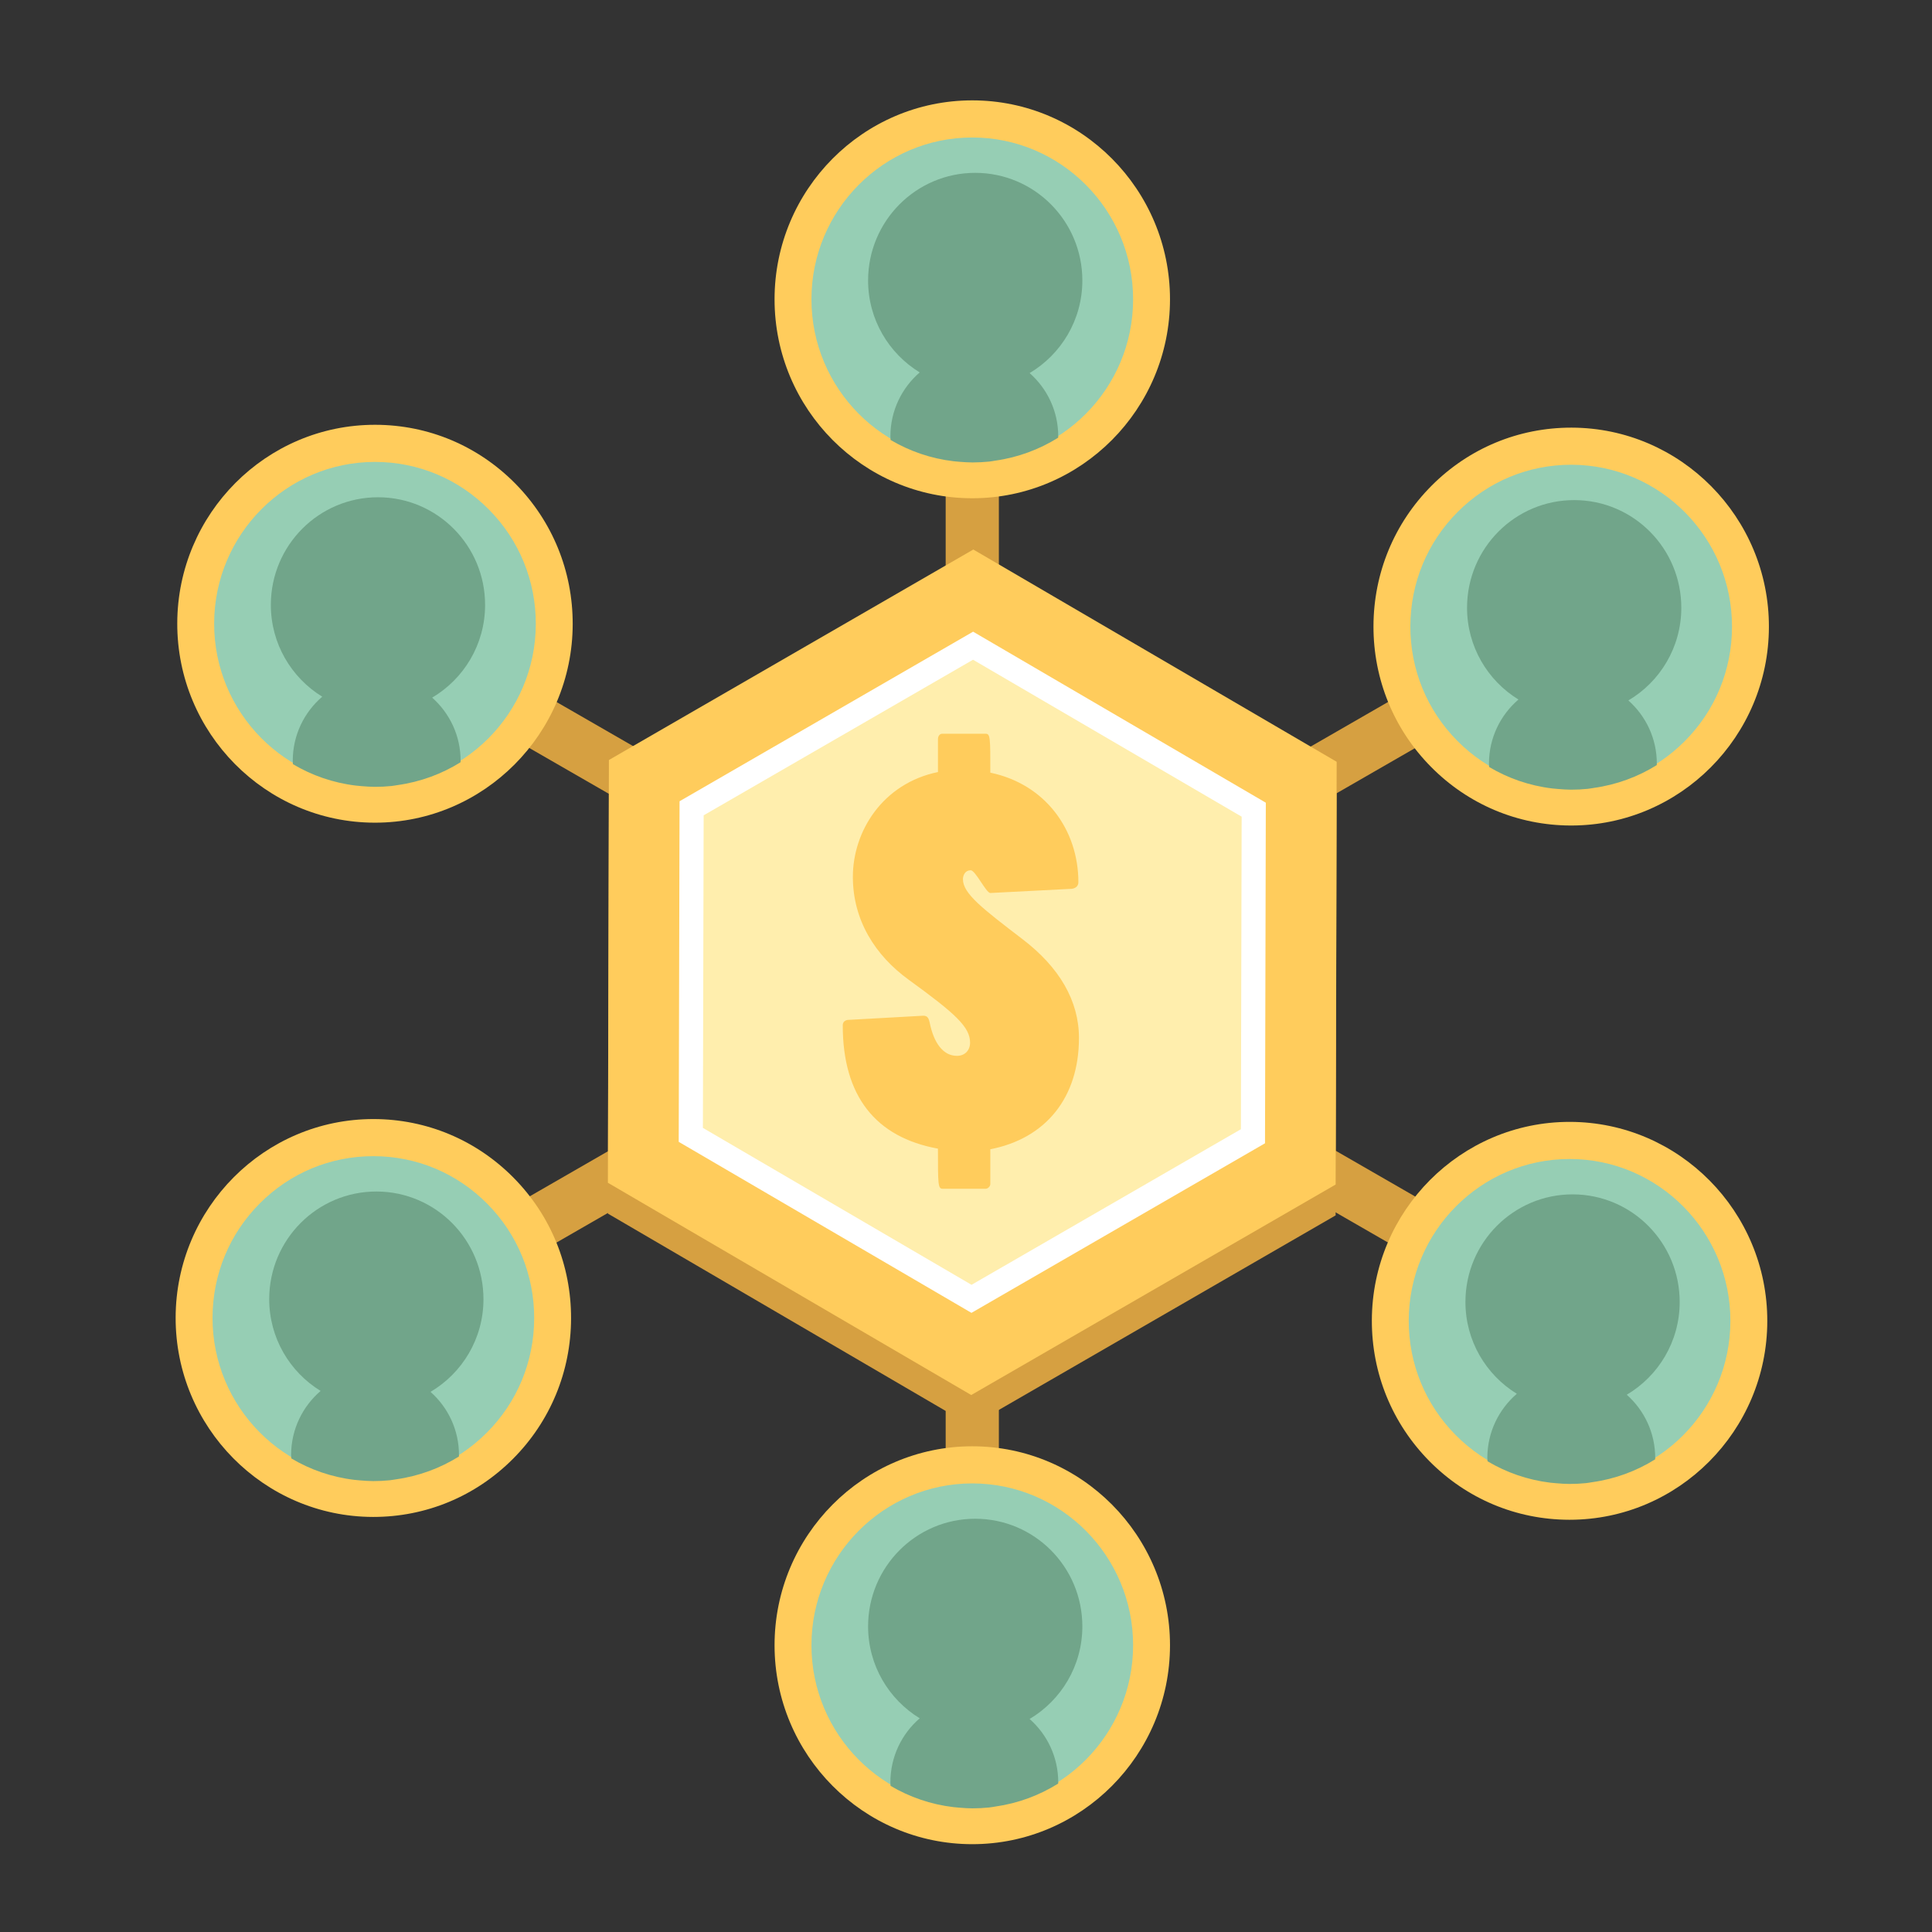 <?xml version="1.0" encoding="UTF-8"?> <svg xmlns="http://www.w3.org/2000/svg" xmlns:xlink="http://www.w3.org/1999/xlink" width="154px" height="154px" viewBox="0 0 154 154" version="1.1"><rect x="0" y="0" width="154" height="154" fill="#333333" stroke="none"/><title>013</title><g id="013" stroke="none" stroke-width="1" fill="none" fill-rule="evenodd"><g id="affiliate-marketing" transform="translate(14, 8)" fill-rule="nonzero"><g id="Group"><g transform="translate(22.498, 25.927)" fill="#D6A041" id="Path"><polygon points="43.122 39.895 43.122 0 38.882 0 38.882 39.895 41.002 41.116"></polygon><polygon points="38.882 47.251 38.882 87.146 43.122 87.146 43.122 47.251 41.002 46.031"></polygon><polygon points="82.005 64.729 45.269 43.573 43.122 44.81 43.122 47.251 79.899 68.432"></polygon><polygon points="38.882 39.895 2.106 18.714 0 22.417 36.735 43.573 38.882 42.336"></polygon><polygon points="45.269 43.573 80.963 23.016 78.857 19.314 43.122 39.895 43.122 42.336"></polygon><polygon points="36.735 43.573 1.041 64.131 3.148 67.832 38.882 47.251 38.882 44.81"></polygon></g><g transform="translate(0, 25.86)"><g transform="translate(95.48, 0.227)"><g><ellipse id="Oval" fill="#96CEB4" cx="15.759" cy="15.857" rx="14.29" ry="14.378"></ellipse><path d="M15.76,31.715 C15.746,31.715 15.736,31.715 15.723,31.715 C11.513,31.704 7.559,30.045 4.589,27.043 C1.619,24.042 -0.01,20.055 5.07021915e-05,15.82 C0.011,11.585 1.659,7.606 4.642,4.618 C7.616,1.639 11.564,0 15.759,0 L15.797,0 C24.488,0.021 31.54,7.151 31.52,15.895 L30.049,15.891 L31.52,15.895 C31.5,24.625 24.433,31.715 15.76,31.715 L15.76,31.715 Z M15.759,2.958 C12.347,2.958 9.136,4.291 6.717,6.714 C4.29,9.144 2.949,12.381 2.941,15.826 C2.931,19.271 4.257,22.514 6.674,24.956 C9.09,27.398 12.306,28.748 15.73,28.756 L15.76,28.756 C19.173,28.756 22.384,27.423 24.803,25 C27.23,22.569 28.571,19.333 28.579,15.888 C28.595,8.775 22.858,2.976 15.79,2.958 C15.78,2.958 15.77,2.958 15.759,2.958 Z" id="Shape" fill="#FFCC5C"></path></g><path d="M20.317,21.746 C22.834,20.259 24.53,17.521 24.537,14.375 C24.547,9.637 20.735,5.787 16.018,5.776 C11.302,5.765 7.471,9.597 7.459,14.335 C7.452,17.443 9.096,20.162 11.556,21.672 C10.125,22.901 9.21,24.723 9.206,26.763 C9.206,26.86 9.216,26.955 9.22,27.05 C10.724,27.943 12.42,28.541 14.236,28.758 C14.389,28.777 14.543,28.789 14.697,28.802 C15.044,28.83 15.391,28.856 15.745,28.858 C16.197,28.859 16.641,28.836 17.08,28.791 C17.244,28.775 17.402,28.74 17.563,28.718 C19.385,28.464 21.083,27.832 22.579,26.899 C22.58,26.864 22.585,26.829 22.585,26.794 C22.592,24.783 21.709,22.981 20.317,21.746 L20.317,21.746 Z" id="Path" fill="#71A58A"></path></g><g transform="translate(95.35, 55.565)"><g><ellipse id="Oval" fill="#96CEB4" cx="15.76" cy="15.859" rx="14.29" ry="14.378"></ellipse><path d="M15.762,31.716 C15.749,31.716 15.737,31.716 15.724,31.716 C11.514,31.706 7.561,30.047 4.59,27.045 C1.621,24.042 -0.009,20.056 4.010323e-05,15.82 C0.022,7.089 7.089,0 15.759,0 L15.797,0 C24.487,0.021 31.541,7.151 31.521,15.896 C31.499,24.627 24.433,31.716 15.762,31.716 Z M15.76,2.959 C8.706,2.959 2.957,8.725 2.941,15.827 C2.933,19.273 4.258,22.515 6.675,24.957 C9.09,27.399 12.307,28.749 15.731,28.756 L15.762,28.756 C22.816,28.756 28.564,22.99 28.58,15.888 C28.597,8.775 22.86,2.974 15.79,2.958 C15.779,2.959 15.77,2.959 15.76,2.959 L15.76,2.959 Z" id="Shape" fill="#FFCC5C"></path></g><path d="M20.319,21.749 C22.835,20.261 24.531,17.523 24.538,14.377 C24.549,9.64 20.736,5.789 16.019,5.778 C11.304,5.768 7.472,9.599 7.46,14.337 C7.453,17.445 9.097,20.164 11.557,21.674 C10.126,22.903 9.211,24.725 9.207,26.765 C9.207,26.862 9.217,26.957 9.221,27.053 C10.725,27.946 12.421,28.543 14.237,28.761 C14.39,28.779 14.544,28.791 14.698,28.804 C15.045,28.833 15.393,28.859 15.746,28.86 C16.198,28.861 16.642,28.839 17.082,28.794 C17.245,28.777 17.404,28.743 17.565,28.72 C19.386,28.466 21.084,27.835 22.58,26.901 C22.58,26.866 22.586,26.832 22.586,26.796 C22.592,24.785 21.71,22.983 20.319,21.749 L20.319,21.749 Z" id="Path" fill="#71A58A"></path></g><g transform="translate(0.129, -0)"><g><ellipse id="Oval" fill="#96CEB4" cx="15.76" cy="15.857" rx="14.29" ry="14.378"></ellipse><path d="M15.762,31.716 C15.748,31.716 15.737,31.716 15.724,31.716 C7.033,31.695 -0.02,24.565 4.21690598e-05,15.82 C0.022,7.09 7.087,0 15.759,0 L15.797,0 C20.007,0.009 23.96,1.669 26.931,4.671 C29.9,7.674 31.53,11.66 31.521,15.896 C31.5,24.626 24.432,31.716 15.762,31.716 L15.762,31.716 Z M15.759,2.959 C8.705,2.959 2.957,8.724 2.941,15.827 C2.924,22.94 8.661,28.74 15.731,28.757 L15.76,28.757 C22.815,28.757 28.564,22.99 28.58,15.889 C28.588,12.443 27.263,9.201 24.846,6.759 C22.431,4.317 19.214,2.967 15.79,2.96 C15.78,2.959 15.77,2.959 15.759,2.959 Z" id="Shape" fill="#FFCC5C"></path></g><path d="M20.319,21.748 C22.835,20.26 24.531,17.522 24.538,14.376 C24.549,9.638 20.736,5.788 16.019,5.777 C11.302,5.767 7.472,9.598 7.46,14.336 C7.453,17.444 9.097,20.163 11.557,21.673 C10.126,22.902 9.211,24.724 9.207,26.764 C9.207,26.861 9.217,26.956 9.221,27.052 C10.725,27.945 12.421,28.542 14.237,28.759 C14.39,28.778 14.544,28.79 14.698,28.803 C15.045,28.831 15.393,28.858 15.746,28.859 C16.198,28.86 16.642,28.837 17.082,28.792 C17.245,28.776 17.404,28.742 17.565,28.719 C19.386,28.465 21.084,27.833 22.58,26.9 C22.581,26.865 22.586,26.83 22.586,26.795 C22.592,24.783 21.71,22.982 20.319,21.748 L20.319,21.748 Z" id="Path" fill="#71A58A"></path></g><g transform="translate(0, 55.34)"><g><ellipse id="Oval" fill="#96CEB4" cx="15.76" cy="15.857" rx="14.29" ry="14.378"></ellipse><path d="M15.76,31.715 C15.748,31.715 15.736,31.715 15.723,31.715 C7.032,31.693 -0.02,24.563 4.21760363e-05,15.82 C0.021,7.089 7.086,0 15.759,0 L15.797,0 C20.007,0.011 23.961,1.67 26.931,4.671 C29.901,7.673 31.53,11.66 31.52,15.895 C31.509,20.13 29.861,24.109 26.878,27.097 C23.903,30.076 19.955,31.715 15.76,31.715 Z M15.759,2.958 C12.347,2.958 9.136,4.291 6.717,6.714 C4.29,9.144 2.949,12.381 2.941,15.826 C2.924,22.938 8.661,28.738 15.73,28.756 L15.76,28.756 C19.173,28.756 22.384,27.423 24.802,25 C27.23,22.569 28.571,19.333 28.579,15.888 C28.588,12.443 27.263,9.2 24.846,6.758 C22.429,4.315 19.214,2.966 15.79,2.958 C15.779,2.958 15.77,2.958 15.759,2.958 L15.759,2.958 Z" id="Shape" fill="#FFCC5C"></path></g><path d="M20.317,21.746 C22.834,20.259 24.53,17.521 24.537,14.375 C24.547,9.637 20.735,5.787 16.018,5.776 C11.302,5.765 7.471,9.597 7.459,14.335 C7.452,17.443 9.096,20.162 11.556,21.672 C10.125,22.901 9.21,24.723 9.205,26.763 C9.205,26.86 9.216,26.955 9.22,27.05 C10.724,27.943 12.42,28.541 14.236,28.758 C14.389,28.777 14.543,28.789 14.697,28.802 C15.043,28.83 15.391,28.856 15.745,28.858 C16.197,28.859 16.641,28.836 17.08,28.791 C17.244,28.775 17.402,28.74 17.563,28.718 C19.385,28.464 21.082,27.832 22.579,26.899 C22.58,26.864 22.585,26.829 22.585,26.794 C22.592,24.783 21.71,22.981 20.317,21.746 Z" id="Path" fill="#71A58A"></path></g></g><g transform="translate(47.74, 0)"><g transform="translate(0, 107.284)"><g><ellipse id="Oval" fill="#96CEB4" cx="15.76" cy="15.857" rx="14.29" ry="14.378"></ellipse><path d="M15.76,31.716 C7.07,31.716 0,24.601 0,15.858 C0,7.115 7.07,0 15.76,0 C24.451,0 31.521,7.114 31.521,15.858 C31.521,24.602 24.451,31.716 15.76,31.716 Z M15.76,2.959 C8.691,2.959 2.941,8.746 2.941,15.858 C2.941,22.97 8.691,28.757 15.76,28.757 C22.83,28.757 28.58,22.97 28.58,15.858 C28.58,8.746 22.83,2.959 15.76,2.959 Z" id="Shape" fill="#FFCC5C"></path></g><path d="M20.331,21.736 C22.844,20.242 24.534,17.501 24.534,14.355 C24.534,9.617 20.711,5.776 15.995,5.776 C11.28,5.776 7.456,9.617 7.456,14.355 C7.456,17.463 9.108,20.177 11.571,21.682 C10.142,22.915 9.234,24.738 9.234,26.78 C9.234,26.877 9.244,26.971 9.248,27.067 C10.755,27.956 12.452,28.55 14.269,28.763 C14.422,28.781 14.576,28.794 14.73,28.805 C15.076,28.834 15.424,28.859 15.778,28.859 C16.229,28.859 16.674,28.835 17.113,28.79 C17.277,28.774 17.435,28.739 17.596,28.716 C19.417,28.458 21.113,27.822 22.607,26.885 C22.607,26.849 22.612,26.815 22.612,26.78 C22.613,24.767 21.727,22.968 20.331,21.736 L20.331,21.736 Z" id="Path" fill="#71A58A"></path></g><g><g><ellipse id="Oval" fill="#96CEB4" cx="15.76" cy="15.859" rx="14.29" ry="14.378"></ellipse><path d="M15.76,31.716 C7.07,31.716 0,24.602 0,15.858 C0,7.114 7.07,0 15.76,0 C24.451,0 31.521,7.115 31.521,15.858 C31.521,24.601 24.451,31.716 15.76,31.716 Z M15.76,2.959 C8.691,2.959 2.941,8.746 2.941,15.858 C2.941,22.97 8.691,28.757 15.76,28.757 C22.83,28.757 28.58,22.97 28.58,15.858 C28.58,8.746 22.83,2.959 15.76,2.959 Z" id="Shape" fill="#FFCC5C"></path></g><path d="M20.331,21.738 C22.844,20.244 24.534,17.503 24.534,14.357 C24.534,9.62 20.711,5.778 15.995,5.778 C11.28,5.778 7.456,9.62 7.456,14.357 C7.456,17.465 9.108,20.179 11.571,21.685 C10.142,22.917 9.234,24.741 9.234,26.782 C9.234,26.879 9.244,26.974 9.248,27.069 C10.755,27.959 12.452,28.552 14.269,28.765 C14.422,28.783 14.576,28.796 14.73,28.808 C15.076,28.836 15.424,28.861 15.778,28.861 C16.229,28.861 16.674,28.837 17.113,28.792 C17.277,28.776 17.435,28.742 17.596,28.718 C19.417,28.46 21.113,27.824 22.607,26.887 C22.607,26.852 22.612,26.817 22.612,26.782 C22.613,24.769 21.727,22.969 20.331,21.738 L20.331,21.738 Z" id="Path" fill="#71A58A"></path></g></g></g><g id="Group" transform="translate(34.455, 35.802)"><polygon id="Path" fill="#D6A041" points="0.082 19.236 29.128 2.458 58.091 19.377 58.009 53.076 28.963 69.854 0 52.934"></polygon><polygon id="Path" fill="#FFCC5C" points="0.082 16.778 29.128 0 58.091 16.92 58.009 50.618 28.963 67.396 0 50.476"></polygon><polygon id="Path" fill="#FFFFFF" points="5.712 20.066 29.111 6.549 52.444 20.182 52.379 47.33 28.98 60.847 5.646 47.214"></polygon><polygon id="Path" fill="#FFEEAD" points="7.633 21.188 29.105 8.785 50.518 21.295 50.458 46.208 28.986 58.611 7.573 46.102"></polygon><path d="M33.044,31.055 C29.866,28.621 28.301,27.428 28.301,26.283 C28.301,25.948 28.491,25.566 28.919,25.566 C29.298,25.566 30.151,27.379 30.484,27.379 L36.981,27.045 C37.313,26.997 37.503,26.806 37.503,26.521 C37.503,22.321 34.847,18.694 30.484,17.787 C30.484,14.971 30.484,14.685 30.104,14.685 L26.642,14.685 C26.453,14.685 26.31,14.875 26.31,15.114 L26.31,17.738 C21.899,18.645 19.527,22.463 19.527,26.09 C19.527,29.526 21.282,32.342 23.986,34.299 C27.733,37.019 28.87,38.068 28.87,39.31 C28.87,39.931 28.444,40.36 27.827,40.36 C26.735,40.36 25.977,39.357 25.645,37.687 C25.55,37.258 25.408,37.162 25.123,37.162 L19.1,37.497 C18.862,37.544 18.721,37.687 18.721,37.926 C18.721,43.558 21.329,46.85 26.309,47.757 C26.309,50.62 26.309,50.955 26.688,50.955 L30.103,50.955 C30.293,50.955 30.483,50.765 30.483,50.573 L30.483,47.806 C34.894,46.946 37.549,43.701 37.549,38.93 C37.549,35.97 35.985,33.297 33.044,31.055 L33.044,31.055 Z" id="Path" fill="#FFCC5C"></path></g></g></g></svg> 